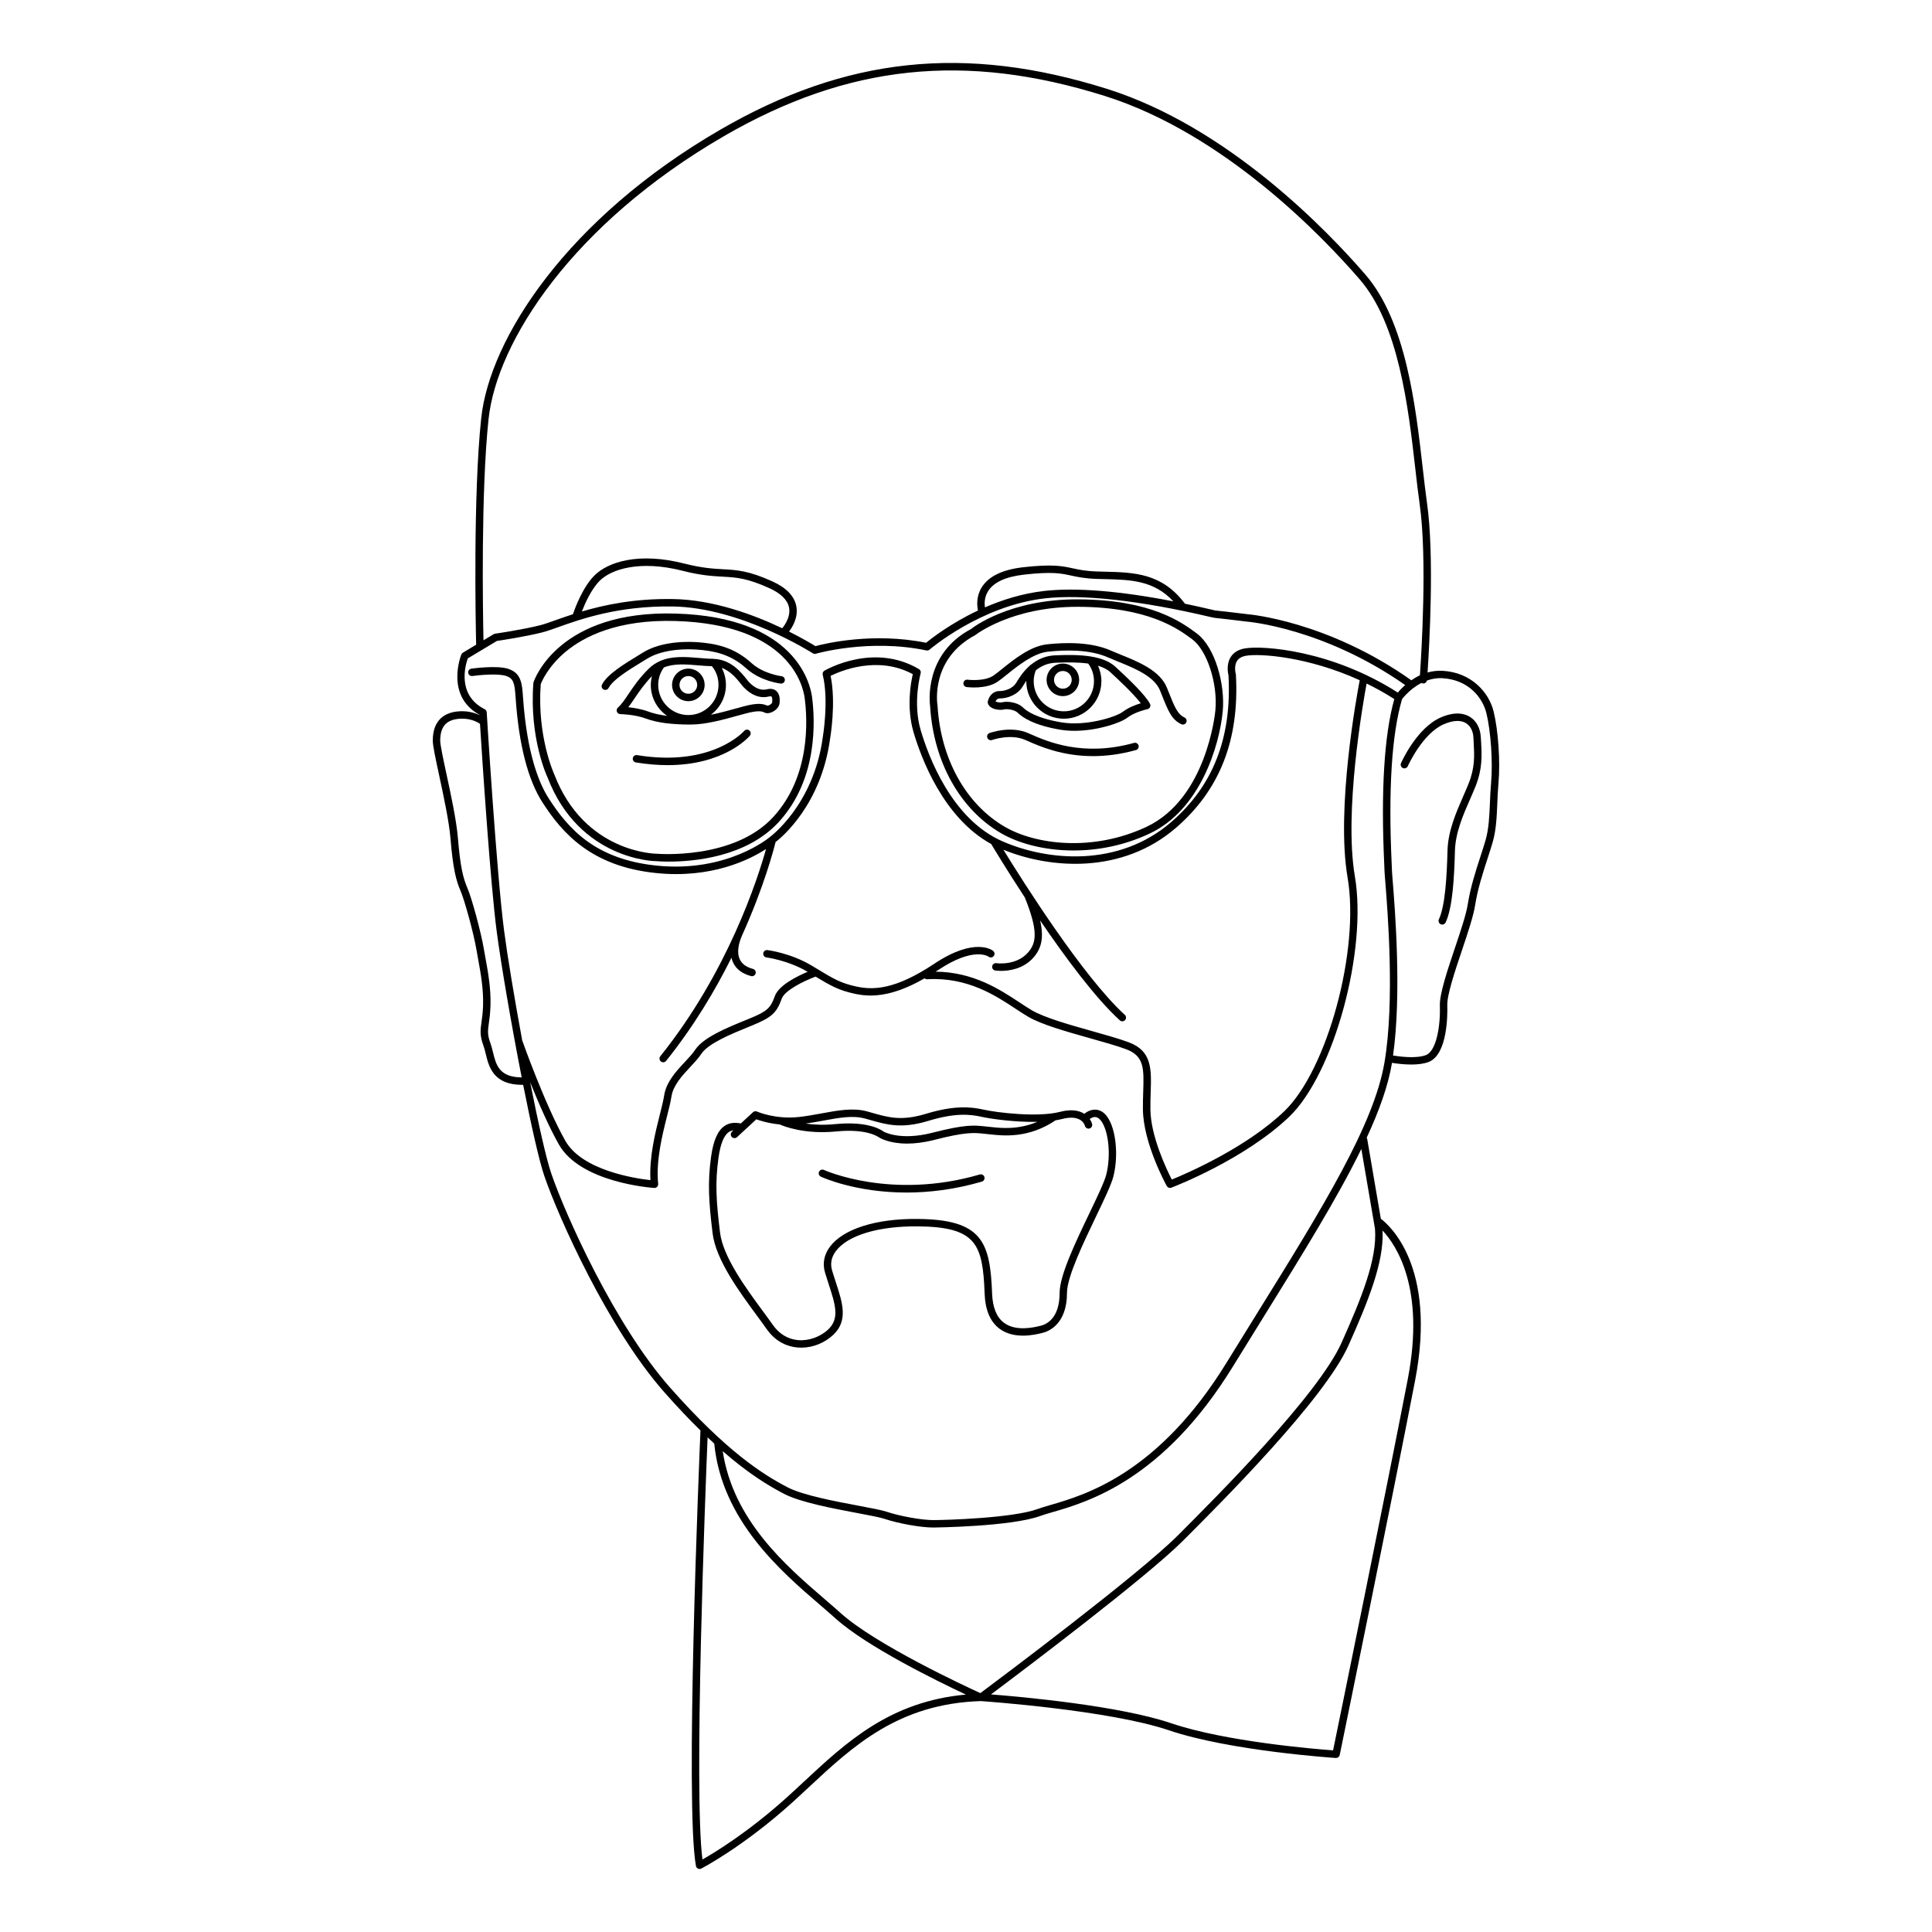<?xml version="1.0" encoding="UTF-8"?>
<!-- Uploaded to: ICON Repo, www.iconrepo.com, Generator: ICON Repo Mixer Tools -->
<svg fill="#000000" width="800px" height="800px" version="1.1" viewBox="144 144 512 512" xmlns="http://www.w3.org/2000/svg">
 <g>
  <path d="m400.16 326.08c0.211 0.023 5.184 0.656 8.223-1.422 0.66-0.449 1.473-1.102 2.406-1.852 2.984-2.398 7.066-5.684 10.91-6.102 4.586-0.492 11.07-0.641 15.898 1.504 0.793 0.352 1.688 0.715 2.637 1.098 4.309 1.738 9.672 3.906 11.18 7.672l0.406 1.012c1.777 4.473 2.668 6.715 5.242 7.934 0.137 0.062 0.277 0.094 0.422 0.094 0.367 0 0.719-0.207 0.891-0.562 0.23-0.488 0.023-1.078-0.469-1.309-1.871-0.887-2.617-2.766-4.258-6.883l-0.406-1.016c-1.816-4.543-7.613-6.887-12.27-8.766-0.926-0.375-1.797-0.727-2.574-1.07-5.227-2.324-12.082-2.188-16.91-1.66-4.414 0.48-8.758 3.973-11.93 6.523-0.883 0.711-1.656 1.336-2.281 1.758-2.418 1.648-6.816 1.105-6.859 1.094-0.535-0.078-1.031 0.312-1.102 0.848-0.074 0.539 0.305 1.031 0.844 1.105z"/>
  <path d="m439.58 320.69c-1.59-1.465-3.832-2.266-6.398-2.691-0.059-0.016-0.113-0.031-0.172-0.031-2.863-0.453-6.121-0.445-9.387-0.301-2.684 0.117-4.723 1.145-6.301 2.41-0.164 0.062-0.297 0.18-0.41 0.32-1.723 1.504-2.82 3.262-3.461 4.309l-0.176 0.285c-0.918 1.477-2.902 2.144-4.359 2.144-2.117 0-2.984 1.852-3.148 2.832-0.027 0.168-0.012 0.34 0.047 0.496 0.582 1.605 3.191 1.852 4.367 1.535 0.602-0.164 2.676 0.023 3.57 0.922 1.16 1.16 4.164 3.281 11.258 4.465 1.203 0.199 2.449 0.289 3.703 0.289 5.992 0 12.145-2.016 14.066-3.492 1.973-1.516 5.273-2.242 5.305-2.246 0.301-0.066 0.559-0.27 0.688-0.551 0.129-0.281 0.121-0.605-0.023-0.879-1.277-2.383-5.352-6.297-9.168-9.816zm-15.871-1.055c3.043-0.133 6.066-0.152 8.68 0.219 0.988 1.34 1.527 2.941 1.527 4.664 0 4.402-3.582 7.988-7.988 7.988s-7.988-3.586-7.988-7.988c0-0.992 0.203-1.949 0.555-2.859 1.316-1.074 3.004-1.93 5.215-2.023zm17.875 12.984c-1.809 1.391-9.82 3.898-16.25 2.824-6.801-1.133-9.391-3.117-10.191-3.914-1.137-1.141-3.047-1.543-4.394-1.543-0.438 0-0.812 0.043-1.086 0.117-0.523 0.141-1.438 0.004-1.836-0.199 0.148-0.348 0.461-0.805 1.09-0.805 2.051 0 4.707-0.949 6.031-3.07l0.184-0.297c0.227-0.371 0.52-0.828 0.852-1.312 0 0.031-0.008 0.062-0.008 0.094 0 5.488 4.465 9.953 9.953 9.953s9.953-4.465 9.953-9.953c0-1.453-0.332-2.828-0.906-4.094 1.293 0.395 2.426 0.938 3.273 1.719 1.777 1.637 6.113 5.633 8.066 8.23-1.301 0.395-3.269 1.125-4.731 2.25z"/>
  <path d="m425.67 328.48c2.379 0 4.316-1.938 4.316-4.312 0-2.379-1.938-4.312-4.316-4.312s-4.312 1.938-4.312 4.312 1.934 4.312 4.312 4.312zm0-6.66c1.293 0 2.348 1.051 2.348 2.348 0 1.293-1.051 2.344-2.348 2.344-1.293 0-2.348-1.051-2.348-2.348 0-1.293 1.055-2.344 2.348-2.344z"/>
  <path d="m326.42 329.82c2.379 0 4.316-1.938 4.316-4.312 0-2.379-1.938-4.312-4.316-4.312-2.379 0-4.316 1.938-4.316 4.312 0 2.379 1.938 4.312 4.316 4.312zm0-6.66c1.293 0 2.348 1.051 2.348 2.348 0 1.293-1.055 2.348-2.348 2.348s-2.348-1.051-2.348-2.348c0-1.293 1.055-2.348 2.348-2.348z"/>
  <path d="m444.52 340.88c-13.57 3.773-23.004-0.371-27.531-2.371l-0.516-0.227c-4.629-2.023-10.008-0.109-10.234-0.023-0.512 0.184-0.773 0.75-0.586 1.258 0.184 0.508 0.75 0.773 1.258 0.59 0.047-0.016 4.879-1.727 8.777-0.023l0.508 0.223c3.352 1.477 9.258 4.074 17.465 4.074 3.406 0 7.211-0.449 11.391-1.613 0.523-0.145 0.828-0.688 0.684-1.211-0.152-0.52-0.691-0.824-1.215-0.676z"/>
  <path d="m347.26 326.67c-1.562 0.391-3.144-0.234-4.715-1.844-0.176-0.18-0.391-0.457-0.652-0.789-1.465-1.844-4.164-5.199-8.559-5.41-0.074-0.016-0.148-0.023-0.227-0.02-0.066 0-0.125-0.02-0.191-0.02-1.137 0-2.375-0.109-3.684-0.223-3.414-0.293-7.172-0.605-10.406 0.859-0.023 0.012-0.043 0.023-0.066 0.035-0.969 0.449-1.898 1.039-2.746 1.867-2.531 2.457-4.152 4.863-5.453 6.797-0.992 1.473-1.848 2.746-2.812 3.606-0.301 0.27-0.406 0.699-0.266 1.078s0.504 0.633 0.91 0.641c0.035 0 3.769 0.066 6.707 1.156 2.953 1.098 6.734 1.609 11.906 1.609 3.973 0 8.453-1.238 12.785-2.434l1.801-0.492c3.484-0.938 4.398-0.531 4.891-0.309 0.164 0.074 0.348 0.156 0.57 0.199 0.832 0.164 1.941-0.355 2.606-0.957 0.664-0.598 1-1.352 0.961-2.125 0.039-0.441 0.09-1.91-0.871-2.773-0.43-0.379-1.211-0.77-2.488-0.453zm-18.195-6.344c1.258 0.109 2.449 0.203 3.59 0.219 1.148 1.395 1.754 3.055 1.754 4.965 0 4.402-3.582 7.988-7.988 7.988s-7.988-3.586-7.988-7.988c0-1.695 0.527-3.285 1.5-4.629 2.711-1.109 5.961-0.828 9.133-0.555zm-18.559 11.098c0.562-0.719 1.102-1.523 1.691-2.398 1.191-1.77 2.562-3.758 4.57-5.832-0.18 0.75-0.301 1.52-0.301 2.316 0 3.398 1.715 6.398 4.324 8.195-1.949-0.246-3.609-0.621-5-1.141-1.809-0.668-3.82-0.992-5.285-1.141zm38.152-1.668c-0.008 0.07-0.008 0.145-0.004 0.219 0.004 0.055 0.023 0.227-0.203 0.477-0.344 0.387-0.91 0.586-1.16 0.535-0.992-0.445-2.367-0.832-6.207 0.207l-1.809 0.496c-2.289 0.633-4.617 1.27-6.863 1.723 2.394-1.82 3.969-4.668 3.969-7.902 0-1.633-0.402-3.152-1.102-4.519 2.371 0.879 4.008 2.918 5.082 4.269 0.312 0.395 0.574 0.723 0.785 0.934 2.062 2.117 4.344 2.941 6.598 2.383 0.336-0.086 0.598-0.078 0.703 0.012 0.199 0.191 0.254 0.809 0.211 1.168z"/>
  <path d="m303.97 326.73c0.145 0.074 0.297 0.109 0.449 0.109 0.355 0 0.699-0.195 0.875-0.531 1.141-2.215 5.422-4.824 8.859-6.922l1.34-0.82c3.356-2.074 8.707-2.906 14.676-2.293 4.938 0.512 8.445 1.992 11.719 4.949 3.625 3.273 8.789 3.91 9.008 3.934 0.535 0.062 1.027-0.324 1.09-0.863 0.062-0.539-0.32-1.027-0.859-1.09-0.047-0.004-4.766-0.594-7.918-3.441-3.609-3.254-7.445-4.883-12.836-5.441-6.391-0.672-12.191 0.277-15.91 2.57l-1.332 0.816c-3.84 2.34-8.188 4.992-9.582 7.695-0.25 0.488-0.059 1.082 0.422 1.328z"/>
  <path d="m341.21 337.71c-0.082 0.098-8.508 9.656-28.379 6.406-0.535-0.102-1.043 0.273-1.129 0.809-0.086 0.535 0.277 1.043 0.812 1.129 3.059 0.5 5.859 0.715 8.414 0.715 15.012 0 21.473-7.422 21.785-7.793 0.348-0.414 0.297-1.031-0.117-1.383-0.414-0.344-1.035-0.293-1.387 0.117z"/>
  <path d="m409.34 364.84c4.644 2.691 11.488 4.547 19.156 4.547 6.426 0 13.434-1.301 20.215-4.508 13.43-6.348 18.469-23.348 19.328-32.387 0.668-7.004-1.957-16.977-6.93-20.66-3.902-2.891-12.02-8.906-31.332-8.992-18.336-0.129-28.141 7.606-28.391 7.828-12.59 6.668-11.031 19.555-10.887 20.574 0.914 14.73 7.953 27.289 18.84 33.598zm-6.875-52.535c0.094-0.074 9.543-7.496 27.02-7.496h0.285c18.668 0.086 26.438 5.84 30.172 8.602 3.949 2.926 6.82 11.758 6.141 18.891-0.09 0.949-2.394 23.32-18.211 30.797-14.23 6.727-29.441 4.738-37.547 0.039-10.328-5.984-17.004-17.969-17.863-32.055 0-0.035-0.008-0.07-0.012-0.105-0.082-0.5-1.906-12.336 10.016-18.672z"/>
  <path d="m317.87 372.21c0.203 0.016 1.461 0.125 3.422 0.125 6.465 0 20.523-1.16 29.086-10.496 10.41-11.348 9.637-26.945 8.82-33.129-0.465-3.523-4.394-21.152-36.078-22.105-30.973-0.941-37.465 17.402-37.727 18.184-0.023 0.078-0.043 0.156-0.047 0.238-1.098 14.543 3.578 24.621 3.75 24.977 8.445 22.016 28.688 22.242 28.773 22.207zm-30.574-46.898c0.266-0.695 1.965-4.742 6.664-8.641 4.762-3.949 13.684-8.57 29.098-8.098 30.094 0.906 33.758 17.148 34.188 20.395 0.781 5.906 1.535 20.805-8.32 31.543-10.492 11.438-30.68 9.762-30.973 9.734-0.23 0-19.074-0.223-27.055-21.016-0.039-0.094-4.613-9.988-3.602-23.918z"/>
  <path d="m403.65 455.25c-23.465 6.848-41.117-1.125-41.289-1.203-0.492-0.23-1.078-0.012-1.305 0.477-0.23 0.492-0.016 1.074 0.477 1.305 0.52 0.238 9.266 4.207 22.711 4.207 5.859 0 12.609-0.754 19.961-2.894 0.52-0.152 0.82-0.699 0.668-1.219-0.152-0.523-0.699-0.812-1.223-0.672z"/>
  <path d="m434.48 438.08c-1.586-0.133-2.812 0.828-3.129 1.105-0.051-0.035-0.094-0.07-0.148-0.105-1.594-0.957-3.711-1.094-6.285-0.43-5.832 1.523-16.719 0.215-20.277-0.59-3.301-0.738-7.691-1.188-15.23 1.105-6.469 1.965-9.902 0.992-14.258-0.246l-1.387-0.391c-3.676-1.004-7.734-0.262-12.027 0.531-1.914 0.352-3.898 0.719-5.941 0.949-6.293 0.715-11.129-1.406-11.176-1.43-0.359-0.16-0.781-0.094-1.07 0.176l-3.223 2.977c-1.645-0.34-3.07-0.16-4.227 0.598-1.895 1.246-3.062 3.894-3.672 8.324-0.926 6.727-0.602 11.871 0.418 20.195 0.859 7.027 7.121 15.527 11.691 21.734 0.969 1.316 1.871 2.543 2.641 3.641 2.531 3.613 5.766 4.641 8.031 4.867 0.375 0.035 0.75 0.055 1.125 0.055 3.106 0 6.234-1.25 8.543-3.457 3.926-3.75 2.398-8.441 0.625-13.875-0.328-1.008-0.672-2.055-0.992-3.137-0.535-1.805-0.191-3.535 1.02-5.144 3.141-4.172 11.23-6.602 21.578-6.535 15.746 0.121 17.328 4.742 17.832 17.902 0.164 4.269 1.473 7.359 3.887 9.188 3.902 2.957 9.391 1.637 11.191 1.207l0.207-0.051c1.535-0.359 6.539-2.195 6.539-10.637 0-4.18 4.285-13.121 7.727-20.301 2.156-4.5 4.019-8.383 4.559-10.5 1.43-5.594 0.684-12.73-1.668-15.91-0.809-1.102-1.785-1.715-2.902-1.816zm-72.383 2.914c4.242-0.781 7.906-1.461 11.148-0.566l1.371 0.383c4.477 1.273 8.348 2.375 15.367 0.238 7.082-2.152 11.023-1.789 14.227-1.066 2.293 0.516 8.781 1.441 14.68 1.32-5.094 2.144-9.645 1.656-12.332 1.359l-1.547-0.16c-2.898-0.309-5.191-0.555-13.918 1.684-8.633 2.215-12.906-0.301-12.93-0.301-0.145-0.121-3.574-2.894-12.793-1.988-3.055 0.305-5.711 0.164-7.875-0.137 1.574-0.227 3.113-0.488 4.602-0.766zm75.062 14.332c-0.492 1.93-2.406 5.914-4.426 10.137-3.711 7.746-7.922 16.527-7.922 21.152 0 6.805-3.512 8.363-5.023 8.723l-0.215 0.051c-1.578 0.379-6.383 1.535-9.543-0.863-1.926-1.457-2.973-4.047-3.113-7.699-0.523-13.656-2.555-19.66-19.781-19.793-10.977-0.117-19.652 2.652-23.164 7.32-1.586 2.106-2.047 4.484-1.336 6.883 0.328 1.105 0.676 2.168 1.008 3.191 1.691 5.195 2.918 8.949-0.113 11.844-2.148 2.051-5.262 3.137-8.117 2.867-2.664-0.266-4.949-1.66-6.613-4.039-0.777-1.109-1.688-2.348-2.668-3.68-4.441-6.031-10.523-14.289-11.32-20.805-1.02-8.324-1.32-13.141-0.422-19.688 0.52-3.777 1.438-6.051 2.801-6.953 0.34-0.223 0.734-0.348 1.164-0.41l-0.375 0.348c-0.398 0.367-0.422 0.992-0.055 1.391 0.195 0.211 0.457 0.316 0.723 0.316 0.238 0 0.477-0.086 0.668-0.262l5.121-4.734c1.02 0.383 3.246 1.082 6.191 1.367 0.984 0.438 6.535 2.688 14.938 1.859 8.285-0.828 11.316 1.52 11.438 1.609 0.141 0.09 2.566 1.605 7.387 1.605 1.988 0 4.383-0.258 7.191-0.977 8.383-2.148 10.52-1.918 13.223-1.633l1.543 0.16c3.59 0.395 10.242 1.113 17.391-3.719 0.586-0.098 1.156-0.203 1.684-0.34 5.086-1.332 6.004 1.48 6.086 1.793 0.129 0.527 0.656 0.84 1.188 0.723 0.527-0.129 0.852-0.66 0.723-1.188-0.023-0.102-0.184-0.668-0.637-1.328 0.273-0.207 0.879-0.594 1.539-0.52 0.523 0.051 1.027 0.395 1.496 1.027 2.008 2.727 2.625 9.254 1.344 14.262z"/>
  <path d="m539.83 332.58c-1.219-5.055-5.856-10.352-13.465-10.805-1.457-0.09-2.809 0.094-4.047 0.441 0.469-7.062 1.836-31.039-0.148-44.934-0.398-2.797-0.762-5.992-1.148-9.367-1.863-16.324-4.414-38.68-15.168-51.133-9.871-11.43-36.305-39.105-68.488-49.23-37.562-11.82-69.168-8.484-102.47 10.812-40.676 23.566-61.137 55.402-63.375 76.496-2.172 20.473-1.449 55.156-1.336 59.996l-3.516 2.109c-0.18 0.109-0.32 0.27-0.402 0.465-0.047 0.109-4.394 10.902 4.781 15.984 0 0.023 0.004 0.062 0.004 0.086-1.355-0.641-3.438-1.273-6.141-0.918-2.836 0.375-6.219 2.012-6.219 7.68 0 1.375 0.746 4.832 1.688 9.207 1.172 5.445 2.633 12.223 3.008 16.766 0.656 7.965 1.477 11.121 2.676 13.887 1.016 2.34 3.449 11.109 4.207 15.594 0.137 0.812 0.289 1.645 0.445 2.496 0.672 3.699 1.438 7.887 1.301 12.242-0.059 1.895-0.242 3.207-0.406 4.363-0.293 2.078-0.508 3.578 0.484 6.234 0.242 0.652 0.43 1.41 0.625 2.211 0.852 3.488 2.008 8.238 9.738 8.238 0.059 0 0.125 0 0.188-0.004 2.125 10.707 4.227 20.117 5.602 24.133 3.731 10.91 16.938 40.508 31.867 57.395 3.441 3.894 6.594 7.199 9.516 10.066-0.336 7.945-4.133 99.27-1.199 115.4 0.055 0.305 0.254 0.566 0.531 0.703 0.133 0.074 0.281 0.109 0.43 0.109 0.152 0 0.309-0.035 0.449-0.109 0.109-0.055 11.074-5.727 24.094-17.492 1.48-1.336 2.953-2.711 4.438-4.094 11.68-10.879 23.754-22.129 45.551-22.801 1.273 0.09 34.047 2.394 49.84 7.738 16.273 5.508 43.965 7.32 44.246 7.34h0.062c0.465 0 0.867-0.328 0.965-0.785 0.137-0.676 13.898-67.742 19.988-99.309 5.848-30.324-7.035-41.277-9.09-42.805l-3.602-21.082c-0.023-0.141-0.078-0.27-0.156-0.379 3.344-7.219 5.691-13.793 6.691-19.719 0.008-0.047 0.012-0.094 0.02-0.141 1.137 0.188 3.082 0.449 5.113 0.449 1.621 0 3.281-0.168 4.594-0.676 5.106-1.973 5.019-12.836 4.949-14.996-0.09-2.758 2.019-9.035 3.879-14.574 1.559-4.644 3.031-9.031 3.481-11.887 0.703-4.449 2.082-8.68 3.297-12.414 0.504-1.543 0.977-3 1.367-4.356 0.938-3.262 1.082-6.695 1.234-10.328 0.07-1.711 0.145-3.481 0.309-5.312 0.508-5.711-0.043-13.879-1.281-18.996zm-266.36-77.508c2.184-20.602 22.328-51.781 62.406-75.004 32.781-18.992 63.898-22.277 100.89-10.641 31.703 9.973 57.828 37.34 67.594 48.641 10.355 11.992 12.867 34 14.703 50.07 0.387 3.391 0.754 6.594 1.156 9.422 2.055 14.375 0.461 39.832 0.074 45.406-0.836 0.387-1.594 0.84-2.281 1.312-22.238-15.754-43.168-17.488-43.332-17.5-3.094-0.375-8.324-1-8.645-1h-0.008c-0.102-0.02-0.418-0.094-0.922-0.215-2.418-0.57-4.777-1.094-7.082-1.574-6.074-8.113-13.461-8.301-21.281-8.488l-1.82-0.047c-3.176-0.094-4.926-0.473-6.625-0.844-2.758-0.602-5.363-1.164-13.172-0.281-5.488 0.625-9.184 2.426-10.98 5.352-1.465 2.387-1.238 4.832-0.969 6.106-7.269 3.426-12.344 7.398-13.746 8.555-14.148-2.852-26.82 0.211-29.34 0.891-0.93-0.578-3.445-2.09-6.992-3.863 0.781-1.008 2.551-3.699 1.914-6.809-0.547-2.652-2.684-4.84-6.363-6.504-6.25-2.828-9.398-3.004-13.043-3.203-2.602-0.145-5.547-0.305-10.246-1.504-12.137-3.098-20.258-0.406-23.816 3.148-3.141 3.141-5.148 8.621-5.707 10.277-1.707 0.555-3.258 1.098-4.574 1.566-1.699 0.605-3.039 1.086-4.09 1.348-4.918 1.23-11.898 2.234-11.965 2.242-0.129 0.02-0.254 0.062-0.367 0.129l-2.715 1.629c-0.168-7.617-0.691-39.43 1.344-58.617zm131.55 49.887c-0.152-1.027-0.164-2.668 0.805-4.246 1.465-2.387 4.672-3.875 9.527-4.426 7.484-0.852 9.824-0.34 12.531 0.25 1.699 0.367 3.629 0.789 6.984 0.887l1.836 0.047c6.957 0.164 13.062 0.328 18.25 5.898-14.18-2.766-25.906-3.715-34.293-2.754-5.766 0.668-11.074 2.359-15.641 4.344zm-53.73 5.531c-7.367-3.504-18.219-7.59-29.047-7.738-10.133-0.152-18.07 1.535-24.043 3.305 0.848-2.203 2.508-5.93 4.742-8.164 3.027-3.027 10.59-5.531 21.938-2.633 4.887 1.25 7.938 1.414 10.625 1.562 3.586 0.199 6.422 0.352 12.34 3.027 3.066 1.387 4.828 3.102 5.246 5.098 0.594 2.859-1.77 5.512-1.793 5.539l-0.008 0.004zm-83.32 7.992 7.711-4.625c1.184-0.176 7.422-1.117 11.969-2.254 1.145-0.285 2.527-0.777 4.277-1.402 5.957-2.121 15.922-5.684 30.289-5.481 18.098 0.242 37 12.289 37.188 12.41 0.238 0.156 0.535 0.199 0.809 0.117 0.141-0.039 14.117-4.066 29.285-0.875 0.301 0.055 0.613-0.02 0.848-0.219 0.133-0.117 13.586-11.629 30.535-13.578 9.945-1.152 25.492 0.598 43.777 4.906 1.039 0.242 1.082 0.199 1.207 0.254 0.422 0.02 5.488 0.621 8.625 1.004 0.203 0.016 20.293 1.684 41.902 16.809-0.867 0.762-1.531 1.48-1.961 1.992-17.531-11.238-35.793-12.539-40.539-11.703-1.727 0.301-2.992 1.078-3.758 2.312-1.191 1.918-0.707 4.273-0.57 4.84 0.887 16.516-4.062 29.215-15.129 38.82-14.012 12.164-32.91 10.363-44.836 5.121-13.438-5.902-19.594-22.566-21.617-29.461-2.152-7.328-0.02-14.949 0-15.027 0.121-0.43-0.059-0.891-0.445-1.117-11.922-7.078-24.516 0.098-25.047 0.406-0.375 0.219-0.566 0.66-0.461 1.086 1.688 6.832 0 16.672-0.02 16.805-2.461 17.707-13.812 26.066-13.996 26.207-0.113 0.098-11.27 9.523-30.09 7.559-16.074-1.688-23.203-9.562-28.52-17.82-2.527-3.934-5.762-11.758-6.801-26.801-0.246-3.582-0.445-6.406-3.949-7.531-3.031-0.973-9.469-0.074-9.738-0.035-0.539 0.078-0.91 0.574-0.836 1.113 0.078 0.535 0.574 0.902 1.113 0.836 1.734-0.246 6.707-0.73 8.863-0.035 2.129 0.68 2.324 2.019 2.594 5.887 0.852 12.336 3.242 21.633 7.102 27.637 5.312 8.254 13.027 16.934 29.969 18.711 14.883 1.574 25.047-3.594 29.289-6.356-2.227 7.957-10.152 32.656-28.023 54.922-0.34 0.426-0.273 1.043 0.152 1.383 0.18 0.145 0.398 0.219 0.613 0.219 0.289 0 0.574-0.125 0.766-0.367 7.336-9.141 13.012-18.684 17.328-27.348 0.094 0.414 0.223 0.828 0.406 1.23 0.82 1.793 2.434 3.016 4.793 3.641 0.082 0.023 0.168 0.031 0.254 0.031 0.434 0 0.832-0.293 0.949-0.73 0.141-0.523-0.176-1.062-0.699-1.203-1.762-0.465-2.941-1.324-3.504-2.551-1.156-2.516 0.441-5.894 0.457-5.926 0.023-0.051 0.023-0.102 0.039-0.152 5.894-13 8.512-23.039 8.992-24.988 1.883-1.457 12.039-10.035 14.422-27.215 0.07-0.402 1.66-9.672 0.16-16.828 2.566-1.27 12.48-5.512 21.785-0.445-0.516 2.199-1.738 8.785 0.195 15.367 1.992 6.785 7.879 22.688 20.582 29.637 0.75 1.254 4.203 6.973 8.91 14.168 3.617 8.973 3.074 12.074 0.801 14.633-3.129 3.519-8.281 2.789-8.332 2.781-0.539-0.09-1.039 0.289-1.121 0.824s0.285 1.039 0.82 1.121c0.074 0.012 0.66 0.098 1.543 0.098 2.09 0 5.856-0.473 8.559-3.516 2.215-2.492 2.797-5.406 1.785-9.859 6.617 9.738 14.598 20.527 21.117 26.48 0.188 0.172 0.426 0.258 0.664 0.258 0.266 0 0.531-0.109 0.727-0.32 0.367-0.398 0.34-1.023-0.062-1.387-11.094-10.133-27.047-35.41-32.18-43.762 12.492 5.106 31.531 6.519 45.82-5.883 11.578-10.051 16.746-23.301 15.797-40.516-0.004-0.074-0.016-0.148-0.039-0.223-0.004-0.02-0.547-1.984 0.316-3.371 0.465-0.75 1.262-1.211 2.43-1.418 3.582-0.625 16.332 0.199 30.105 6.492-0.672 3.488-6.352 33.938-3.215 52.281 3.277 19.16-5.359 51.012-16.805 61.973-10.168 9.734-26.039 16.547-29.781 18.07-1.348-2.625-5.606-11.477-5.672-18.629-0.016-1.633 0.031-3.152 0.078-4.562 0.195-6.094 0.348-10.902-5.832-13.191-2.574-0.953-6.047-1.934-9.723-2.965-5.875-1.652-12.535-3.527-15.938-5.508-0.973-0.566-2.027-1.266-3.18-2.027-5.238-3.457-12.277-8.117-22.332-8.211 0.242-0.156 0.469-0.285 0.719-0.453 9.43-6.285 13.27-3.555 13.293-3.535 0.422 0.344 1.039 0.285 1.383-0.137s0.281-1.039-0.137-1.383c-0.191-0.16-4.832-3.773-15.629 3.422-10.422 6.941-16.203 6.953-20.488 6.055-4.227-0.891-6.109-2.027-10.652-4.777l-1.254-0.758c-5.539-3.34-11.551-4.121-11.805-4.156-0.523-0.066-1.031 0.312-1.098 0.852-0.066 0.539 0.312 1.031 0.852 1.098 0.059 0.008 5.766 0.762 10.902 3.812-2.793 1.172-7.66 3.57-8.688 6.445-1.148 3.219-2.094 4.051-6.734 5.957l-1.008 0.41c-4.996 2.039-11.215 4.574-13.387 7.879-0.656 1-1.652 2.066-2.711 3.199-2.312 2.477-4.938 5.285-5.492 8.883-0.207 1.34-0.645 3.074-1.148 5.078-1.203 4.781-2.828 11.223-2.481 17.359-4.102-0.457-18.121-2.566-22.574-10.457-5.375-9.527-11.25-26.117-11.414-26.582-2.07-11.223-3.918-22.34-4.805-29.121-1.984-15.125-4.574-57.41-4.602-57.832-0.02-0.348-0.227-0.66-0.539-0.816-7.488-3.785-5.07-11.801-4.473-13.461zm6.66 104.32c-0.211-0.863-0.41-1.676-0.691-2.434-0.816-2.188-0.66-3.281-0.383-5.269 0.164-1.148 0.363-2.574 0.426-4.578 0.141-4.562-0.641-8.863-1.332-12.656-0.152-0.84-0.305-1.664-0.441-2.469-0.734-4.352-3.172-13.348-4.34-16.051-1.117-2.574-1.887-5.57-2.519-13.266-0.387-4.672-1.859-11.516-3.047-17.02-0.844-3.922-1.641-7.629-1.641-8.793 0-3.5 1.434-5.32 4.508-5.727 3.18-0.426 5.289 0.773 6.031 1.285 0.629 9.922 2.746 42.168 4.43 55.016 1.145 8.715 3.867 24.59 6.625 38.684-5.988-0.059-6.789-3.301-7.625-6.723zm82.398 193.37c-1.477 1.379-2.941 2.742-4.414 4.07-10.32 9.328-19.301 14.754-22.461 16.539-2.332-18.055 0.785-97.668 1.363-111.86 0.598 0.566 1.191 1.121 1.766 1.648 2.004 20.355 17.641 33.816 28.02 42.742 1.492 1.281 2.894 2.488 4.16 3.629 8.203 7.387 26.684 16.465 34.5 20.141-20.102 1.82-31.695 12.625-42.934 23.094zm160.06-106.75c-5.715 29.625-18.191 90.547-19.809 98.441-4.773-0.352-28.453-2.297-42.887-7.18-13.805-4.672-39.453-6.996-47.77-7.648 8.625-6.457 41.152-30.988 50.914-40.75 10.238-10.238 37.441-37.438 43.816-51.723 5.184-11.613 9.453-22.012 9.039-30.457 3.688 3.934 11.32 15.352 6.695 39.316zm-8.699-39.762c0.621 8.086-3.633 18.453-8.832 30.102-6.227 13.957-33.242 40.965-43.41 51.137-10.504 10.504-47.816 38.418-52.344 41.793-3.793-1.73-27.695-12.812-37.027-21.215-1.273-1.148-2.688-2.363-4.191-3.656-10.336-8.887-24.289-20.93-27.055-39.242 6.859 5.973 12.121 9.156 16.285 11.32 4.285 2.231 13.02 3.875 19.395 5.078 3.18 0.598 5.93 1.117 7.141 1.52 3.824 1.273 9.648 2.312 12.984 2.312 0.199 0 20.699-0.23 28.391-3.078 0.812-0.301 1.859-0.602 3.109-0.965 9.543-2.773 29.402-8.543 47.914-38.656 2.719-4.422 5.387-8.723 7.981-12.898 10.562-17.023 19.766-31.867 26.039-44.723zm-31.328 22.508c-2.594 4.176-5.262 8.48-7.984 12.906-18.117 29.465-37.48 35.094-46.789 37.797-1.305 0.379-2.394 0.695-3.242 1.012-6.594 2.441-24.465 2.957-27.711 2.957-3.106 0-8.77-1.012-12.363-2.211-1.34-0.445-4.016-0.949-7.402-1.586-6.254-1.18-14.824-2.793-18.852-4.887-6.703-3.484-16.301-9.637-31.141-26.426-14.734-16.668-27.789-45.938-31.48-56.73-1.371-4.008-3.477-13.465-5.602-24.207 2.164 5.375 4.93 11.754 7.586 16.465 5.727 10.148 24.496 11.504 25.293 11.559h0.066c0.266 0 0.52-0.109 0.707-0.301 0.199-0.211 0.301-0.492 0.27-0.781-0.621-6.141 1.09-12.922 2.336-17.871 0.52-2.055 0.965-3.828 1.184-5.262 0.461-2.996 2.863-5.566 4.984-7.84 1.117-1.191 2.168-2.32 2.918-3.461 1.836-2.793 7.988-5.305 12.484-7.137l1.008-0.41c5.168-2.121 6.488-3.316 7.844-7.117 0.766-2.144 5.727-4.629 8.961-5.824 4.09 2.469 6.231 3.668 10.523 4.574 1.191 0.25 2.539 0.441 4.082 0.441 3.516 0 8.098-1.023 14.293-4.566 0.188 0.176 0.441 0.277 0.711 0.246 10.629-0.605 18.027 4.277 23.426 7.84 1.184 0.781 2.273 1.5 3.273 2.082 3.617 2.109 10.113 3.938 16.395 5.703 3.637 1.023 7.07 1.988 9.574 2.914 4.852 1.797 4.742 5.168 4.547 11.285-0.047 1.434-0.094 2.981-0.078 4.644 0.086 8.945 6.066 19.867 6.324 20.328 0.176 0.32 0.512 0.508 0.859 0.508 0.117 0 0.234-0.02 0.352-0.066 0.789-0.301 19.426-7.492 31.25-18.809 11.812-11.309 20.746-44.062 17.383-63.723-2.922-17.09 2.164-45.957 3.113-51.07 2.441 1.195 4.902 2.547 7.34 4.117-2.676 9.551-3.574 24.262-2.668 43.746 0.039 0.844 0.066 1.406 0.066 1.637 0 0.328 0.078 1.34 0.203 2.891 0.629 7.848 2.547 31.723-0.191 47.949-2.797 16.641-16.5 38.723-33.852 66.684zm62.094-140.76c-0.164 1.863-0.238 3.664-0.312 5.402-0.148 3.512-0.289 6.828-1.16 9.863-0.387 1.336-0.852 2.773-1.348 4.293-1.238 3.805-2.644 8.113-3.371 12.719-0.426 2.688-1.871 7-3.406 11.566-2.008 5.977-4.082 12.152-3.981 15.266 0.184 5.727-1.023 12.066-3.691 13.094-2.512 0.969-6.852 0.418-8.715 0.113 2.305-16.348 0.512-38.766-0.098-46.348-0.117-1.465-0.195-2.426-0.195-2.731 0-0.242-0.027-0.84-0.07-1.73-0.914-19.641 0.012-34.316 2.75-43.641 0.297-0.391 1.348-1.68 2.984-2.926 0.023-0.012 0.043-0.031 0.066-0.047 0.617-0.465 1.316-0.918 2.09-1.316 0.125 0.074 0.266 0.133 0.422 0.145 0.023 0.004 0.051 0.004 0.078 0.004 0.461 0 0.844-0.328 0.941-0.773 1.238-0.449 2.613-0.715 4.109-0.633 7.059 0.422 10.699 5.273 11.672 9.305 1.172 4.863 1.715 12.93 1.234 18.375z"/>
  <path d="m536.43 339.41c-0.105-2.375-1.148-4.352-2.867-5.426-1.387-0.867-3.859-1.543-7.75 0.152-6.34 2.762-10.363 11.727-10.531 12.109-0.219 0.496 0.004 1.078 0.504 1.297 0.496 0.219 1.078-0.004 1.297-0.5 0.039-0.086 3.875-8.645 9.52-11.102 2.461-1.07 4.512-1.168 5.926-0.285 1.16 0.727 1.871 2.125 1.945 3.844l0.07 1.355c0.184 3.367 0.355 6.551-1.34 10.789-0.422 1.059-0.91 2.168-1.41 3.312-1.898 4.336-4.051 9.25-4.188 14.457-0.172 6.59-0.59 14.613-2.281 18.211-0.23 0.492-0.02 1.078 0.473 1.309 0.133 0.062 0.277 0.094 0.418 0.094 0.367 0 0.723-0.211 0.891-0.566 1.84-3.902 2.281-11.793 2.469-18.996 0.125-4.82 2.199-9.547 4.027-13.719 0.512-1.164 1.004-2.293 1.434-3.371 1.855-4.641 1.664-8.191 1.477-11.625z"/>
 </g>
</svg>
